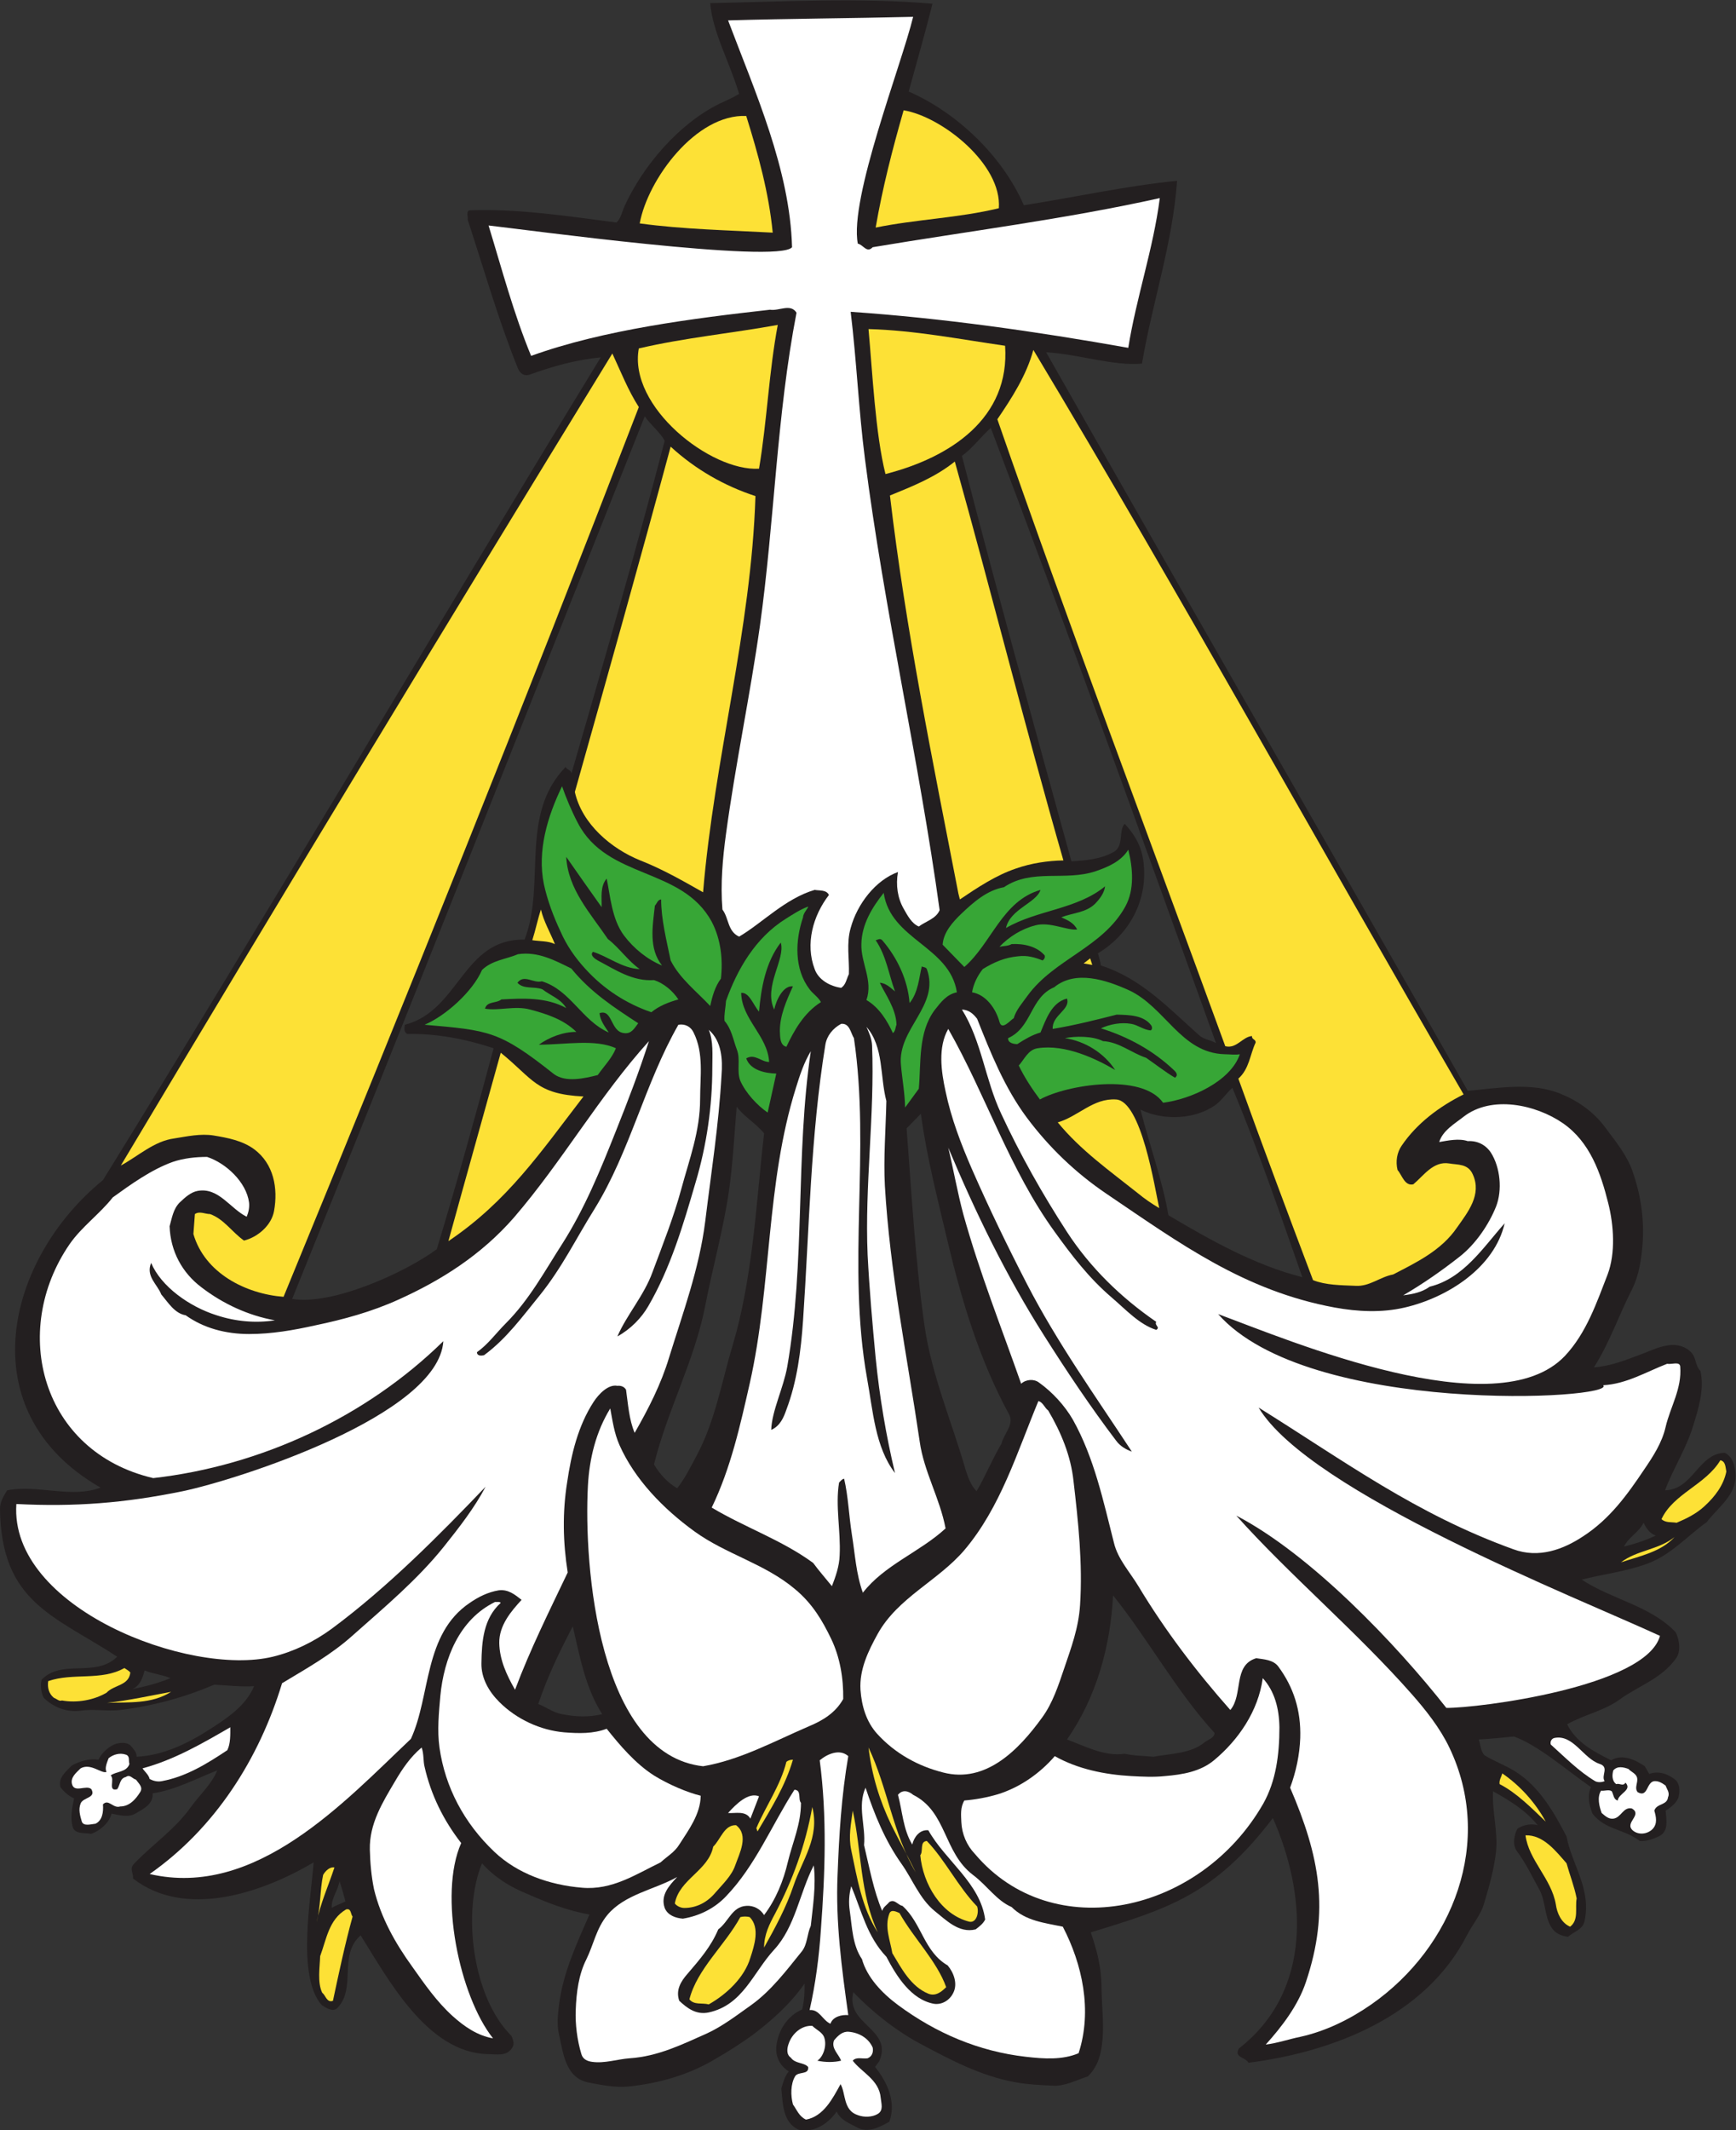 <?xml version="1.0" encoding="UTF-8" standalone="no"?>
<svg
   xmlns:dc="http://purl.org/dc/elements/1.1/"
   xmlns:cc="http://creativecommons.org/ns#"
   xmlns:rdf="http://www.w3.org/1999/02/22-rdf-syntax-ns#"
   xmlns:svg="http://www.w3.org/2000/svg"
   xmlns="http://www.w3.org/2000/svg"
   viewBox="0 0 559.973 686.853"
   height="686.853"
   width="559.973"
   xml:space="preserve"
   id="svg2"
   version="1.1"><rect x="0" y="0" width="559.973" height="686.853" fill="#333333" stroke="none"/><defs
     id="defs6" /><g
     transform="matrix(1.333,0,0,-1.333,0,686.853)"
     id="g10"><g
       transform="scale(0.1)"
       id="g12"><path
         id="path14"
         style="fill:#231f20;fill-opacity:1;fill-rule:evenodd;stroke:none"
         d="m 1946.88,0 c -4.32,-2.156 -10.08,0 -14.4,1.438 -38.88,17.996 -38.16,64.082 -41.76,99.364 4.32,15.117 7.92,29.519 17.99,41.758 -21.59,13.679 -31.67,34.558 -30.23,59.043 3.6,38.878 26.64,75.593 62.64,90.711 5.04,20.167 6.48,43.207 5.76,62.648 -33.84,-48.965 -81.36,-91.445 -128.88,-126.719 -27.36,-19.441 -55.44,-37.441 -84.24,-54.004 -64.8,-39.597 -137.52,-60.476 -213.84,-68.398 -30.24,-2.879 -64.08,3.594 -93.6,9.355 -58.32,10.078 -63.36,72 -73.44,115.918 -5.76,25.203 -2.88,48.242 0,73.45 10.08,78.472 43.2,147.593 73.44,217.441 -54,9.351 -104.4,29.512 -153.36,51.109 -38.88,15.844 -76.32,38.891 -106.57,72.727 -48.23,-117.363 -23.75,-323.281 71.29,-417.598 3.6,-8.64 7.92,-18.722 2.16,-28.086 -13.68,-22.312 -38.16,-15.84 -59.04,-15.84 -146.88,2.879 -241.921,182.161 -308.163,287.286 -54.715,-48.243 -9.36,-126.727 -56.157,-175.684 -10.8,-10.801 -27.363,0 -38.164,7.195 C 717.117,372.961 753.113,563.762 758.879,648 630.719,572.402 447.117,511.914 321.836,609.121 c 1.441,13.672 -9.359,23.035 2.164,35.274 46.078,48.242 100.078,83.527 138.961,138.964 21.594,29.524 50.398,55.442 62.637,87.121 -51.836,-20.16 -100.078,-46.796 -156.243,-55.441 2.165,-26.641 -23.757,-38.164 -41.757,-48.965 -17.282,-10.078 -39.602,-3.594 -57.598,0 -5.762,-22.312 -27.363,-41.035 -48.961,-48.957 -16.562,2.883 -40.32,-1.441 -45.359,17.278 -5.762,22.324 -1.442,45.363 3.597,68.398 -12.961,5.762 -24.476,15.852 -33.121,27.363 -5.761,23.762 14.403,38.164 28.082,52.559 19.438,10.078 41.758,17.285 64.078,13.68 7.204,15.839 25.922,33.839 43.918,38.878 11.528,2.879 28.082,3.606 36.004,-7.199 5.762,-7.195 12.957,-14.39 12.242,-24.48 64.797,2.883 126,33.125 179.278,67.683 41.039,26.645 84.961,55.443 105.121,102.963 -32.402,-2.16 -64.082,2.15 -96.481,3.6 -71.281,-30.24 -146.164,-51.12 -227.519,-61.2 -32.402,-3.6 -61.918,2.88 -94.32,-1.44 -35.282,-5.04 -66.957,7.91 -90.719,30.96 -6.484,12.96 -8.645,28.8 -5.043,43.92 50.398,51.12 129.598,3.6 182.879,55.44 C 131.758,1244.88 2.875,1275.84 0,1502.64 c 0,18 8.637,30.95 17.273,45.36 75.602,14.4 154.082,-20.16 226.086,6.48 -320.398,183.59 -228.961,552.96 5.758,743.76 407.52,659.52 799.923,1327.68 1204.563,1990.08 -59.76,-5.76 -115.92,-21.6 -172.08,-41.76 -15.84,-5.04 -25.21,5.76 -29.52,18 -46.8,116.64 -80.64,235.44 -120.24,356.4 1.44,5.76 -5.04,22.32 5.04,23.04 116.64,4.32 238.32,-14.4 354.96,-29.52 10.8,10.08 13.68,26.64 19.44,39.6 44.64,97.2 130.32,198.72 229.68,247.68 16.56,7.92 32.4,14.4 47.52,23.76 -21.6,74.16 -64.8,150.48 -69.84,219.6 179.28,3.59 363.59,13.68 537.84,-1.44 -18,-72 -38.16,-141.12 -57.6,-212.4 117.36,-51.12 227.51,-156.96 278.64,-275.04 123.84,19.44 251.28,47.52 370.8,59.04 -10.8,-151.92 -59.77,-293.76 -84.96,-442.08 -69.12,-6.48 -153.36,23.04 -231.84,27.36 338.4,-596.16 680.39,-1189.44 1020.24,-1786.32 68.4,5.76 153.36,22.32 224.63,-7.2 41.05,-16.56 79.93,-43.2 108,-81.36 26.65,-36 52.57,-66.96 66.25,-106.56 19.44,-55.44 28.08,-113.05 24.48,-170.64 -2.89,-40.33 -8.64,-79.93 -25.92,-114.48 -32.4,-63.36 -54,-128.88 -92.16,-188.64 41.03,2.88 79.92,18.72 118.08,33.12 33.84,12.96 77.76,36 113.03,7.2 18.01,-14.4 12.25,-34.57 26.65,-48.96 10.08,-44.64 -5.04,-92.16 -18,-133.93 -16.57,-53.99 -48.25,-102.95 -67.68,-154.79 67.68,1.43 80.64,89.27 144.72,90.72 18.72,-9.36 25.2,-31.68 25.92,-54 1.44,-48.96 -42.49,-77.77 -69.84,-113.76 -47.52,-33.84 -87.12,-79.92 -144.72,-100.8 -51.12,-18.72 -107.28,-25.2 -157.68,-38.16 72.71,-48.24 165.59,-62.64 227.52,-127.44 8.64,-18 13.68,-46.08 0,-64.08 -35.28,-48.25 -88.56,-64.8 -133.93,-97.2 -38.88,-28.8 -87.11,-37.44 -128.88,-61.198 21.61,-43.93 64.81,-66.242 106.57,-87.121 27.36,16.555 59.04,0.715 81.36,-14.402 l 10.8,-18.723 c 22.32,8.644 45.36,0 62.63,-13.684 11.53,-10.078 11.53,-26.636 8.64,-40.308 -2.87,-14.406 -19.43,-27.364 -31.67,-34.563 1.44,-21.601 8.64,-51.125 -17.28,-62.644 -13.68,-6.477 -30.97,-12.239 -45.36,-10.801 -39.6,30.242 -82.8,25.926 -114.48,66.238 -7.92,20.879 -12.96,43.203 -3.6,64.082 -61.2,42.481 -126.73,100.801 -186.48,122.403 -28.09,-2.879 -56.88,-5.762 -84.96,-7.2 4.31,-12.957 4.31,-27.359 13.68,-38.164 24.47,-15.113 53.28,-25.191 76.32,-40.32 57.6,-36.719 92.88,-99.355 122.4,-156.238 12.96,-69.121 61.2,-127.446 43.2,-205.918 -5.04,-20.156 -26.64,-24.485 -39.61,-36.719 -15.84,2.156 -30.95,7.918 -40.31,23.035 -17.28,27.363 -13.68,64.082 -29.52,92.156 -17.29,30.969 -32.4,63.372 -54,92.168 -11.53,15.84 -6.48,39.602 1.44,53.996 14.39,10.079 33.84,12.958 48.96,8.645 -30.25,37.438 -69.85,60.477 -108,82.078 -2.88,-46.797 12.24,-97.922 7.2,-146.16 -5.04,-44.641 -17.28,-85.676 -29.52,-127.441 -8.64,-27.356 -28.8,-50.403 -41.76,-76.321 -100.81,-195.117 -324,-280.801 -527.77,-306.718 -7.92,14.406 -35.99,12.238 -23.04,34.562 179.29,139.676 163.45,372.957 82.09,557.273 -141.13,-185.039 -252.01,-218.878 -440.64,-276.472 14.4,-42.485 25.92,-83.528 25.92,-133.926 0.72,-48.957 7.92,-97.922 0,-144.719 -3.6,-25.918 -12.96,-50.398 -33.13,-69.836 -27.35,-8.64 -56.87,-24.48 -84.95,-22.32 -30.97,1.434 -61.92,2.879 -92.16,8.641 -82.8,15.117 -156.96,54.714 -229.68,93.593 -60.48,32.403 -118.8,79.922 -160.56,123.848 -20.16,-79.207 97.2,-87.844 62.64,-167.039 l -10.08,-13.684 c 29.52,-36.718 51.84,-84.961 34.56,-132.48 C 2129.03,7.922 2100.24,-7.918 2073.6,7.195 2055.6,17.273 2034.72,23.762 2024.64,45.359 2006.64,19.434 1977.12,-1.445 1946.88,0 Z m 1982.88,1411.91 c 11.52,23.05 36,34.57 47.51,57.61 5.77,-12.25 14.41,-25.93 29.53,-30.97 -24.49,-11.51 -50.41,-20.15 -77.04,-26.64 z M 2721.6,910.801 c -48.96,-7.207 -95.05,18 -139.69,34.558 71.28,101.521 105.13,225.351 111.61,348.481 86.4,-108 152.64,-231.13 245.51,-332.641 0,-12.242 -15.84,-15.84 -24.47,-23.047 -33.85,-27.351 -80.64,-26.636 -123.12,-34.558 -23.76,2.168 -47.52,2.168 -69.84,7.207 z M 2336.39,1598.4 c -33.11,115.19 -82.07,228.24 -99.35,348.48 -22.32,157.68 -30.97,317.51 -43.2,476.64 l 34.56,35.28 c 14.39,-107.28 41.76,-210.96 66.24,-315.36 33.84,-141.13 76.32,-281.53 146.88,-411.13 13.68,-25.19 -12.24,-46.79 -18,-71.27 -22.32,-37.45 -38.16,-77.76 -60.48,-115.2 -13.68,14.39 -20.88,33.84 -26.65,52.56 z M 802.797,537.844 c -1.442,24.469 15.125,41.758 18.723,64.793 5.753,-16.563 10.078,-32.403 14.398,-48.953 -10.801,-5.762 -23.043,-9.368 -33.121,-15.84 z M 320.395,1067.04 c 18.722,8.64 25.203,28.08 29.523,45.36 20.16,-8.64 42.48,-10.09 62.641,-18.72 -29.524,-12.24 -60.481,-20.16 -92.164,-26.64 z m 1039.685,-60.48 c -21.6,3.6 -38.16,17.28 -57.6,24.48 21.6,64.8 51.12,126 83.52,187.92 17.28,-73.44 30.24,-148.32 71.27,-212.4 -32.39,-7.915 -64.79,-6.48 -97.19,0 z m 222.48,604.08 c 32.4,131.04 97.92,250.56 123.83,383.04 18.01,92.88 43.93,185.04 57.61,278.63 9.36,66.24 12.96,136.09 18.72,203.76 16.56,-23.76 46.8,-40.31 66.24,-64.79 -10.8,-92.88 -17.28,-185.76 -29.52,-278.64 -10.08,-76.32 -23.05,-154.8 -45.36,-229.68 -27.36,-90.73 -43.2,-187.2 -88.56,-271.44 -14.4,-26.64 -27.36,-54 -46.81,-78.48 -23.03,12.96 -43.19,35.28 -56.15,57.6 z m -875.525,400.32 c 288.004,709.92 568.805,1422 853.205,2134.8 12.96,-19.44 36,-37.44 48.24,-59.04 -70.56,-270.72 -148.32,-537.84 -226.08,-806.4 2.15,9.36 -10.8,10.07 -13.69,17.28 -113.03,-116.64 -46.79,-282.24 -99.35,-417.6 -149.76,2.88 -156.96,-171.36 -289.442,-205.92 -2.16,-9.36 -2.16,-18.72 5.762,-22.32 70.56,1.44 141.84,-12.24 208.8,-34.56 -43.92,-163.44 -88.56,-324.72 -137.52,-486 -73.444,-54.72 -252.003,-136.81 -349.925,-120.24 z m 2120.405,202.32 c -15.13,87.12 -46.08,169.91 -67.68,255.6 54.72,-27.36 133.2,-24.49 182.88,12.23 15.11,11.53 25.91,28.81 39.59,40.33 63.37,-151.92 115.21,-304.56 169.21,-457.92 -114.49,28.79 -223.2,90 -324,149.76 z m 74.87,434.88 c -74.87,66.24 -139.67,137.52 -238.31,169.2 -1.44,10.08 -4.32,19.44 -7.2,29.52 82.8,49.68 126,141.12 108,234.72 -5.77,29.52 -21.61,55.44 -43.2,78.48 -15.12,-15.12 -1.44,-53.28 -25.92,-67.68 -31.68,-18 -67.68,-20.88 -102.97,-23.04 -90,326.88 -180,651.6 -264.96,980.64 25.21,18 46.09,46.8 69.85,67.68 187.2,-493.92 365.76,-990.72 545.04,-1488.24 -12.24,7.92 -28.8,8.63 -40.33,18.72 v 0" /><path
         id="path16"
         style="fill:#ffffff;fill-opacity:1;fill-rule:evenodd;stroke:none"
         d="m 1918.8,62.637 c -5.76,21.602 -5.76,48.965 5.04,67.683 7.2,12.961 34.56,2.871 31.68,23.039 -10.8,11.516 -30.97,7.2 -41.76,22.317 -11.53,7.918 -9.36,23.047 -5.05,34.558 7.93,23.047 30.25,43.926 56.89,42.481 10.08,-10.078 25.92,-15.84 29.52,-30.235 5.76,-19.445 -3.6,-45.363 -17.28,-54.003 18.72,-4.317 41.04,-4.317 57.6,0 -6.48,16.562 -24.48,29.523 -17.28,48.964 10.08,12.239 20.88,22.317 36,20.879 24.48,-2.16 47.52,-15.129 57.6,-38.164 2.16,-10.801 -1.44,-21.601 -12.24,-25.918 -11.52,-2.156 -27.36,4.317 -36,-5.761 20.16,-27.364 64.08,-46.075 67.68,-90 1.44,-14.395 7.2,-30.234 -7.2,-38.875 -12.96,-7.922 -33.12,-8.645 -48.24,-2.883 -36,11.523 -28.8,53.281 -41.76,74.883 -19.45,-35.286 -41.04,-77.762 -83.52,-85.684 -16.56,7.195 -22.32,23.762 -31.68,36.719 v 0" /><path
         id="path18"
         style="fill:#ffffff;fill-opacity:1;fill-rule:evenodd;stroke:none"
         d="m 1432.8,165.598 c -10.8,1.445 -22.32,5.757 -25.92,18.718 -10.08,33.125 -15.12,72 -13.68,106.563 1.44,42.48 7.19,86.394 25.92,123.113 17.27,35.285 23.76,74.16 50.4,106.567 41.76,50.398 113.76,61.199 169.19,92.156 -19.43,-20.879 -41.03,-43.914 -30.23,-74.871 7.2,-18.008 26.64,-24.485 43.92,-25.93 39.6,6.484 76.31,24.481 104.4,54.004 71.27,74.16 110.16,171.355 165.6,257.766 18,-0.723 7.92,-22.329 15.84,-31.68 0,-51.848 -20.17,-95.051 -31.68,-142.57 -10.8,-46.075 -28.8,-90.711 -57.6,-128.875 -8.64,14.402 -25.2,23.757 -43.2,22.324 -34.56,-2.168 -42.48,-38.164 -67.69,-56.887 -17.27,-41.035 -43.91,-72.004 -74.87,-107.996 -15.13,-17.277 -28.8,-38.879 -19.44,-64.809 18.72,-17.273 40.32,-34.558 71.28,-28.074 82.8,17.996 107.28,96.485 158.4,151.926 51.11,55.437 61.2,136.797 95.76,203.758 5.76,-49.688 -2.16,-98.645 -7.2,-146.16 -9.36,-20.161 -7.92,-45.364 -22.32,-62.637 -36.72,-45.363 -73.45,-94.328 -121.68,-128.891 -34.56,-24.48 -69.12,-51.109 -106.56,-68.394 -59.76,-26.645 -119.52,-56.164 -187.92,-60.481 -29.52,-2.156 -60.48,-12.961 -90.72,-8.64 v 0" /><path
         id="path20"
         style="fill:#ffffff;fill-opacity:1;fill-rule:evenodd;stroke:none"
         d="m 2482.56,177.844 c -114.49,12.957 -218.17,57.594 -309.6,125.269 -38.88,28.801 -74.89,66.965 -87.12,110.879 -23.04,33.852 -23.76,77.043 -29.52,116.645 -2.88,19.441 -2.16,39.597 3.6,59.761 24.48,-58.316 38.15,-121.675 84.96,-170.64 24.48,-46.797 59.76,-103.684 115.2,-113.762 19.44,-2.883 38.16,8.645 46.8,26.641 10.8,21.601 1.44,48.242 -13.69,66.242 -57.59,33.125 -62.63,102.234 -109.43,144.004 -11.53,2.156 -18.72,17.273 -31.68,9.351 -7.2,-8.64 -14.4,-11.519 -17.28,-21.597 -20.88,48.965 -30.96,105.125 -43.92,159.121 4.32,46.082 -16.56,94.324 3.6,138.965 21.59,-64.805 46.8,-127.446 87.12,-184.328 26.64,-37.442 43.2,-83.516 79.92,-113.758 28.08,-22.317 59.04,-54.719 99.36,-44.641 9.35,7.195 18,13.684 23.04,23.762 -11.52,87.84 -96.48,142.555 -137.53,216.004 -20.87,2.16 -34.55,-16.563 -38.87,-34.563 -22.32,36.723 -23.76,80.637 -34.56,120.239 10.8,13.679 25.92,9.363 36.72,0 82.08,-41.04 72.72,-138.958 144.71,-193.684 34.57,-25.918 56.89,-61.914 93.61,-77.754 33.84,-33.84 79.92,-38.164 123.84,-47.52 46.8,-90 72,-202.324 38.16,-306.003 -38.89,-16.555 -83.52,-13.684 -127.44,-8.633 v 0" /><path
         id="path22"
         style="fill:#ffffff;fill-opacity:1;fill-rule:evenodd;stroke:none"
         d="m 3062.88,207.355 c 39.6,43.922 78.48,95.047 97.2,151.2 58.32,173.527 33.11,304.558 -38.17,470.168 14.41,38.875 23.05,79.922 24.48,120.234 2.16,66.963 -16.55,123.123 -52.55,172.083 -12.24,17.28 -35.29,17.99 -54,20.87 -56.88,-17.27 -30.96,-87.83 -62.64,-125.27 -82.81,93.59 -158.4,192.96 -222.48,299.52 -20.88,34.56 -49.68,65.52 -59.04,104.4 -25.92,101.52 -47.53,205.2 -99.36,298.07 -19.44,33.85 -49.68,66.97 -82.08,90 -12.24,9.37 -31.68,7.93 -43.2,-2.87 -47.52,135.35 -100.81,269.28 -139.68,408.96 -14.4,53.28 -23.76,107.99 -36.72,162 66.24,-157.69 140.4,-310.33 231.84,-454.32 54.72,-86.4 113.04,-173.52 174.23,-254.16 9.37,-12.97 23.77,-21.6 38.17,-26.64 -87.84,133.92 -180.73,263.52 -254.16,406.08 -46.8,90.72 -91.44,182.88 -132.49,276.48 -26.63,61.2 -50.39,123.11 -64.08,188.63 -10.79,48.97 -18.72,107.29 6.49,151.21 91.43,-160.56 148.32,-340.56 257.76,-491.04 41.04,-56.89 82.08,-110.88 137.52,-158.4 34.56,-29.52 66.96,-65.53 108,-78.49 10.8,6.49 -5.04,10.81 0,19.45 -84.96,58.32 -159.85,131.04 -216.01,217.44 -59.75,92.16 -113.76,187.92 -159.83,287.27 -38.16,81.37 -46.81,174.25 -94.33,250.57 16.57,-0.72 27.37,-10.08 36.73,-22.32 33.12,-83.52 66.23,-166.32 120.24,-239.05 53.28,-71.28 117.36,-133.19 192.96,-184.31 177.84,-120.24 333.36,-234.72 552.24,-275.04 55.44,-10.08 113.76,-12.96 169.2,0 105.12,24.48 217.43,97.19 241.92,203.76 -52.56,-59.04 -99.36,-133.2 -181.44,-153.36 -18.72,-13.68 -41.05,-18 -64.08,-20.88 48.24,28.08 93.6,59.76 137.52,94.32 38.16,30.24 69.84,77.04 87.12,120.24 15.84,40.32 10.07,95.04 -12.24,130.32 -12.24,18.71 -32.4,29.52 -56.16,28.08 -21.6,7.2 -47.52,1.44 -69.12,-2.16 8.64,28.08 38.16,44.64 59.04,61.2 67.68,52.56 174.96,29.51 240.48,-15.84 65.52,-45.36 91.43,-120.96 109.44,-192.97 13.67,-53.99 18,-120.95 -1.44,-172.79 -26.64,-68.4 -51.13,-141.12 -102.96,-196.56 -165.6,-175.69 -666,36.72 -839.52,100.8 218.16,-247.68 968.39,-206.64 931.68,-172.08 56.16,2.88 104.4,32.4 154.8,51.84 10.8,-2.16 30.23,6.48 31.68,-6.48 4.32,-54 -23.76,-97.2 -35.28,-146.16 -8.65,-38.17 -30.24,-71.28 -51.84,-102.96 -41.04,-61.2 -83.52,-120.25 -148.32,-162.01 -46.81,-30.95 -106.56,-53.99 -168.49,-30.95 -236.87,85.67 -406.07,211.68 -616.31,342.71 123.12,-205.92 775.44,-461.51 971.28,-552.23 -33.84,-123.84 -441.36,-174.96 -516.96,-174.24 -121.68,154.8 -328.32,371.51 -508.32,465.12 128.88,-144.01 291.59,-280.8 424.79,-432 33.13,-37.44 68.41,-82.085 90.73,-128.882 108.72,-226.797 10.08,-482.402 -188.64,-621.355 -51.84,-36.008 -110.16,-64.805 -172.09,-78.489 -28.07,-5.754 -54.71,-15.117 -83.51,-18.719 v 0" /><path
         id="path24"
         style="fill:#ffffff;fill-opacity:1;fill-rule:evenodd;stroke:none"
         d="m 1095.12,276.477 c -38.16,34.558 -67.68,77.039 -97.198,118.796 -41.766,57.61 -76.324,119.524 -92.883,187.918 -6.48,31.684 -9.359,64.082 -10.082,95.766 -1.441,62.645 30.961,114.481 61.199,165.606 17.282,29.519 36.719,58.32 64.084,81.355 5.76,-15.117 3.6,-33.125 7.2,-46.797 15.12,-66.965 45.36,-128.887 88.56,-184.324 -55.44,-124.563 -4.32,-370.078 77.04,-472.317 -37.44,6.477 -69.12,28.079 -97.92,53.997 v 0" /><path
         id="path26"
         style="fill:#ffffff;fill-opacity:1;fill-rule:evenodd;stroke:none"
         d="m 1959.12,290.879 c 14.4,63.359 23.04,129.601 27.36,195.117 10.08,136.086 15.12,272.156 -2.88,408.965 18,15.117 48.24,28.801 69.12,10.078 -16.56,-95.762 -22.32,-191.523 -25.92,-287.285 -5.04,-113.035 10.08,-226.797 25.92,-339.121 -15.84,1.445 -37.44,-3.594 -43.2,-20.879 -19.44,8.641 -26.64,35.281 -50.4,33.125 v 0" /><path
         id="path28"
         style="fill:#fde136;fill-opacity:1;fill-rule:evenodd;stroke:none"
         d="m 1668.24,316.797 c 18.72,73.437 85.68,130.32 123.12,198.723 6.48,2.156 16.56,2.156 23.04,0 25.2,-25.918 10.8,-69.125 1.44,-97.922 -14.4,-48.243 -57.6,-88.567 -100.8,-113.035 -15.84,4.316 -35.28,-2.161 -46.8,12.234 v 0" /><path
         id="path30"
         style="fill:#fde136;fill-opacity:1;fill-rule:evenodd;stroke:none"
         d="m 779.758,332.637 c -12.238,25.207 -5.758,62.636 -5.039,88.562 15.121,40.317 20.879,88.559 62.64,113.039 12.957,3.606 10.801,-11.523 15.84,-17.285 -18.722,-67.676 -33.844,-139.68 -47.519,-203.762 -15.121,-5.039 -17.282,12.969 -25.922,19.446 v 0" /><path
         id="path32"
         style="fill:#fde136;fill-opacity:1;fill-rule:evenodd;stroke:none"
         d="m 2159.28,428.398 c -5.04,30.957 -19.44,63.36 -7.2,95.762 4.31,11.516 17.28,4.317 24.47,1.438 34.56,-61.203 90.72,-116.641 113.05,-179.282 -10.8,-10.796 -25.21,-23.035 -43.21,-15.836 -42.47,17.274 -65.51,61.922 -87.11,97.918 v 0" /><path
         id="path34"
         style="fill:#fde136;fill-opacity:1;fill-rule:evenodd;stroke:none"
         d="m 1875.6,524.16 c 42.47,80.637 73.44,165.598 90,257.754 18.72,-73.437 -24.48,-128.152 -45.36,-190.078 -17.28,-51.836 -44.64,-102.234 -71.28,-149.754 0,30.953 12.96,56.875 26.64,82.078 v 0" /><path
         id="path36"
         style="fill:#fde136;fill-opacity:1;fill-rule:evenodd;stroke:none"
         d="m 2059.92,677.52 c -7.2,33.117 -0.72,62.636 3.6,95.761 21.6,-98.64 17.28,-200.879 60.48,-294.48 -38.16,59.043 -49.68,130.32 -64.08,198.719 v 0" /><path
         id="path38"
         style="fill:#fde136;fill-opacity:1;fill-rule:evenodd;stroke:none"
         d="m 3764.88,546.477 c -10.8,62.644 -65.52,106.558 -73.44,167.039 43.2,1.445 73.44,-38.157 99.36,-67.676 7.92,-28.797 18.72,-55.442 24.47,-84.961 -4.31,-23.035 5.77,-51.848 -15.84,-68.399 -21.59,9.356 -31.68,33.118 -34.55,53.997 v 0" /><path
         id="path40"
         style="fill:#fde136;fill-opacity:1;fill-rule:evenodd;stroke:none"
         d="m 2345.04,504.719 c -67.68,17.285 -111.6,90.719 -118.08,160.554 7.92,10.086 -2.16,33.125 15.83,34.563 43.93,-45.356 75.61,-110.879 121.69,-158.398 5.04,-14.395 -1.44,-41.04 -19.44,-36.719 v 0" /><path
         id="path42"
         style="fill:#fde136;fill-opacity:1;fill-rule:evenodd;stroke:none"
         d="m 781.918,617.754 c 5.758,10.09 16.559,20.168 27.359,18.008 -14.398,-43.926 -33.839,-86.407 -43.199,-132.481 10.078,35.996 7.922,77.754 15.84,114.473 v 0" /><path
         id="path44"
         style="fill:#ffffff;fill-opacity:1;fill-rule:evenodd;stroke:none"
         d="m 2359.43,668.152 c -20.15,20.879 -31.68,48.243 -33.11,77.043 -0.72,17.285 -2.88,35.285 7.2,52.559 26.64,2.168 54.72,7.207 81.36,15.129 53.27,16.551 101.51,50.398 137.52,92.156 56.15,-31.68 121.68,-44.641 185.04,-48.242 27.36,-1.438 54.72,-2.879 81.36,0 43.2,3.601 85.68,10.801 118.8,38.164 59.76,49.68 107.28,119.519 118.08,198.719 28.8,-31.68 39.59,-73.45 40.32,-118.805 0,-66.953 -8.64,-130.312 -38.88,-184.316 C 2904.48,523.438 2546.64,446.395 2359.43,668.152 v 0" /><path
         id="path46"
         style="fill:#fde136;fill-opacity:1;fill-rule:evenodd;stroke:none"
         d="m 1632.96,548.645 c 10.8,59.031 81.36,79.199 92.88,137.515 18,17.278 26.64,53.274 55.44,51.84 31.68,-24.484 7.92,-68.398 -2.16,-97.199 -8.64,-25.203 -30.24,-45.363 -48.24,-66.238 -19.44,-23.047 -45.36,-36.719 -74.88,-36.719 -8.64,0 -18,4.312 -23.04,10.801 v 0" /><path
         id="path48"
         style="fill:#ffffff;fill-opacity:1;fill-rule:evenodd;stroke:none"
         d="m 1408.32,586.797 c -77.76,6.484 -155.52,33.125 -212.4,87.121 -72.72,69.117 -118.8,155.516 -132.48,252 -5.76,41.758 -1.44,84.242 2.16,125.282 8.64,89.28 45.36,184.32 132.47,226.8 4.33,-0.73 10.09,1.43 13.69,-2.16 -41.76,-37.44 -46.08,-92.88 -46.8,-146.16 -0.72,-36 18,-68.4 43.2,-93.61 41.76,-41.754 99.36,-68.394 156.96,-73.433 36,-2.879 70.56,-3.606 102.95,8.64 30.97,-38.875 69.13,-84.234 114.49,-113.035 34.56,-21.601 80.64,-41.047 113.04,-48.965 -0.72,-44.636 -28.8,-82.082 -51.84,-118.078 -11.53,-18.719 -28.8,-28.086 -45.36,-43.199 -59.76,-28.801 -117.36,-67.68 -190.08,-61.203 v 0" /><path
         id="path50"
         style="fill:#ffffff;fill-opacity:1;fill-rule:evenodd;stroke:none"
         d="m 362.156,619.922 c 158.403,110.879 264.961,278.633 320.403,461.518 59.761,36 119.519,69.12 172.082,116.63 76.316,67.69 155.519,133.93 219.599,213.84 36.72,46.09 73.44,92.89 100.8,144.73 C 1065.6,1442.16 938.879,1314 802.797,1213.19 c -43.195,-31.67 -92.156,-55.44 -142.559,-67.67 -202.316,-48.96 -637.918,118.8 -620.636,369.36 141.117,-7.2 262.078,2.16 402.476,30.96 131.035,27.35 619.202,182.88 630.722,362.88 -187.202,-183.6 -441.362,-301.68 -702.003,-331.2 -270.719,63.36 -347.035,355.67 -202.32,565.92 29.519,42.48 72.718,72.72 104.398,113.04 43.922,31.67 92.883,66.96 144.723,85.68 27.359,9.36 56.879,12.23 83.519,12.23 46.078,-15.11 95.039,-61.2 101.52,-110.15 1.441,-12.24 -1.442,-24.48 -5.758,-34.56 -40.32,20.16 -67.68,71.28 -118.078,62.63 -16.567,-2.88 -30.242,-15.11 -43.922,-28.07 -15.84,-15.84 -18.723,-37.44 -24.481,-57.6 2.161,-60.48 30.243,-112.32 77.04,-147.61 52.562,-40.31 113.757,-68.39 177.839,-79.91 -46.8,-7.21 -95.039,-2.88 -141.117,12.24 -66.238,20.87 -134.644,69.84 -158.402,126.71 -13.68,-32.39 15.121,-51.83 24.48,-76.31 16.559,-19.45 32.399,-46.08 59.039,-50.4 43.2,-30.96 96.481,-45.36 153.36,-45.36 55.437,0 108.004,9.36 159.84,20.88 69.121,14.4 137.523,33.12 202.324,62.64 102.239,46.08 199.439,107.28 278.639,198 117.36,136.07 205.92,293.04 326.88,426.96 -23.76,-74.16 -51.12,-145.45 -79.93,-217.44 -37.43,-94.33 -75.59,-187.92 -130.31,-273.6 -41.76,-64.81 -79.2,-134.64 -136.08,-191.53 -23.04,-23.03 -43.2,-51.11 -69.84,-69.83 0,-10.08 12.23,-8.64 17.28,-7.2 54.72,40.32 92.88,93.6 134.64,144.72 54,66.96 87.84,137.52 132.48,208.8 86.4,139.67 121.68,303.83 203.04,445.68 16.56,2.88 30.24,-5.04 36.72,-18.72 25.2,-50.4 15.84,-106.56 15.84,-160.56 0,-78.48 -25.92,-145.44 -45.36,-217.44 -18.72,-69.12 -44.64,-133.92 -69.84,-201.6 -20.16,-56.16 -62.64,-103.68 -84.96,-155.53 31.68,17.29 58.32,44.65 74.88,73.45 54,92.88 84.23,195.84 114.48,299.51 26.64,89.29 40.32,184.33 40.32,276.49 0,31.68 2.88,65.52 -8.64,92.16 31.68,-27.36 33.84,-72.72 30.96,-109.44 -6.48,-118.81 -25.2,-236.88 -39.61,-354.96 -14.39,-113.76 -53.99,-220.32 -87.11,-327.6 -19.44,-64.8 -49.68,-123.84 -83.52,-182.89 -13.68,32.41 -15.84,69.12 -20.88,104.41 -5.04,8.64 -14.4,10.08 -20.88,9.36 -22.32,4.32 -45.36,-20.16 -57.61,-38.88 -37.43,-57.6 -53.99,-126 -64.07,-195.12 -11.52,-72 -10.09,-144.72 1.44,-217.44 -44.64,-93.6 -90.72,-185.76 -127.44,-283.68 -20.16,35.28 -37.44,72 -38.16,113.03 -0.72,42.48 28.8,77.05 54,104.41 -16.56,12.96 -32.4,25.92 -55.44,23.03 -25.92,-4.31 -48.96,-15.84 -69.84,-30.23 C 1024.55,1200.23 1042.56,1051.2 994.316,946.797 833.762,794.875 619.199,560.156 362.156,619.922 v 0" /><path
         id="path52"
         style="fill:#fde136;fill-opacity:1;fill-rule:evenodd;stroke:none"
         d="m 2157.12,738 c -28.8,59.754 -47.52,120.957 -55.44,187.918 46.07,-96.484 59.03,-208.801 114.48,-302.402 -18.72,38.164 -39.61,75.605 -59.04,114.484 v 0" /><path
         id="path54"
         style="fill:#ffffff;fill-opacity:1;fill-rule:evenodd;stroke:none"
         d="m 3950.64,725.762 c -20.16,18.718 24.48,36.718 -1.44,52.558 -21.6,5.039 -25.92,-22.324 -45.36,-24.48 -11.53,-1.438 -19.45,6.48 -28.08,13.68 -5.76,15.839 -11.52,38.156 -1.44,53.996 7.2,-1.438 19.44,3.601 25.91,-1.438 4.33,-7.922 4.33,-20.156 14.41,-22.324 2.16,17.285 36,25.207 18.72,43.203 -5.76,-10.078 -13.68,-0.723 -22.32,-3.602 -10.81,7.918 -10.08,22.325 -7.2,33.125 10.08,11.524 24.48,7.918 36.72,3.602 6.48,-7.207 17.99,-10.801 20.88,-20.891 2.88,-12.957 -7.2,-24.468 1.44,-35.269 25.19,-14.406 20.88,24.48 40.31,26.641 10.81,0.71 19.45,-5.043 27.37,-10.801 2.88,-8.645 10.8,-17.285 5.76,-28.086 -2.16,-20.156 -27.36,-14.399 -33.13,-32.395 4.33,-15.129 7.92,-30.968 -3.59,-43.926 -12.96,-13.679 -35.28,-15.839 -48.96,-3.593 v 0" /><path
         id="path56"
         style="fill:#fde136;fill-opacity:1;fill-rule:evenodd;stroke:none"
         d="m 1830.24,730.801 c 23.04,53.996 58.32,102.961 72.72,160.554 4.31,3.606 10.08,5.04 15.84,5.04 -18.72,-64.082 -52.57,-117.364 -85.69,-173.512 l -2.87,7.918 v 0" /><path
         id="path58"
         style="fill:#ffffff;fill-opacity:1;fill-rule:evenodd;stroke:none"
         d="m 197.996,746.641 c -4.32,14.394 -8.641,29.519 -2.879,43.918 5.762,15.117 38.16,12.957 25.922,34.558 -11.523,11.524 -41.039,-10.078 -46.801,12.238 -4.32,16.563 10.801,28.083 20.879,38.165 24.485,13.679 50.403,-13.684 62.641,-8.645 -5.039,9.363 1.441,23.047 5.039,33.125 11.519,9.355 27.359,13.684 41.758,8.645 10.8,-3.606 5.761,-15.129 8.644,-22.329 -6.48,-20.878 -33.121,-17.996 -45.363,-28.074 10.801,-8.64 -7.918,-39.597 15.84,-33.125 7.203,10.078 5.762,25.918 20.879,29.524 10.086,7.195 15.84,-4.321 24.484,-6.489 6.481,-9.351 17.996,-17.996 10.078,-30.23 -10.801,-17.285 -25.918,-34.563 -48.238,-34.563 -17.281,-5.761 -28.082,19.434 -41.762,5.039 1.442,-18.718 -1.441,-38.878 -18,-46.796 -9.359,-0.723 -28.797,-7.207 -33.121,5.039 v 0" /><path
         id="path60"
         style="fill:#fde136;fill-opacity:1;fill-rule:evenodd;stroke:none"
         d="m 3628.8,837.355 c -1.44,10.086 4.31,17.286 6.47,25.926 43.21,-29.519 80.65,-71.277 105.13,-116.64 -33.85,32.39 -70.56,69.836 -111.6,90.714 v 0" /><path
         id="path62"
         style="fill:#ffffff;fill-opacity:1;fill-rule:evenodd;stroke:none"
         d="m 1761.84,767.52 c 18.72,20.878 48.96,51.125 74.88,40.324 l -20.88,-54.004 c -11.52,20.152 -36.72,12.234 -54,13.68 v 0" /><path
         id="path64"
         style="fill:#ffffff;fill-opacity:1;fill-rule:evenodd;stroke:none"
         d="m 3859.92,844.563 c -39.6,23.757 -71.28,56.152 -107.28,88.55 -2.16,7.207 2.16,14.407 8.64,15.844 46.08,9.363 69.83,-49.68 109.43,-62.641 24.49,-7.918 2.88,-28.074 12.25,-41.753 -6.48,-2.883 -16.57,-3.606 -23.04,0 v 0" /><path
         id="path66"
         style="fill:#ffffff;fill-opacity:1;fill-rule:evenodd;stroke:none"
         d="m 362.156,849.602 c -2.156,10.078 -11.515,17.273 -17.277,25.918 75.601,20.156 144,59.753 212.394,99.355 0,-17.277 0.727,-39.602 -7.195,-55.441 C 500.398,886.316 450,855.359 391.68,844.563 c -10.801,-2.161 -20.883,0.71 -29.524,5.039 v 0" /><path
         id="path68"
         style="fill:#ffffff;fill-opacity:1;fill-rule:evenodd;stroke:none"
         d="m 2122.56,959.031 c -25.92,28.813 -37.44,66.239 -40.33,106.569 -2.87,48.96 18.73,93.6 41.77,135.36 48.96,87.84 146.16,128.16 209.52,202.32 87.84,103.67 127.44,236.15 179.27,360.72 11.53,-3.6 14.41,-15.85 23.76,-23.04 30.97,-52.56 54.73,-109.44 61.2,-170.64 11.53,-99.36 22.33,-199.44 15.84,-299.52 -3.59,-56.16 -21.59,-103.68 -38.15,-152.65 -14.4,-42.47 -28.08,-84.96 -54,-120.228 -56.88,-78.488 -136.08,-159.121 -239.04,-132.484 -59.76,15.121 -115.92,45.363 -159.84,93.593 v 0" /><path
         id="path70"
         style="fill:#ffffff;fill-opacity:1;fill-rule:evenodd;stroke:none"
         d="m 1701.36,880.559 c -252.72,28.086 -289.44,482.401 -278.64,679.671 3.6,64.81 19.44,129.61 54,185.77 5.76,-30.96 9.36,-59.05 22.32,-88.56 36.72,-82.8 105.84,-154.08 181.44,-208.81 76.32,-55.44 169.92,-77.75 243.36,-139.67 42.48,-35.28 66.24,-76.32 87.12,-119.53 21.6,-44.63 30.24,-95.75 29.52,-146.15 -18.72,-33.85 -50.4,-52.565 -83.52,-66.237 -83.52,-36.008 -166.32,-81.367 -255.6,-96.484 v 0" /><path
         id="path72"
         style="fill:#fde136;fill-opacity:1;fill-rule:evenodd;stroke:none"
         d="m 259.199,1033.92 c 52.559,5.76 103.676,17.28 154.801,26.64 -47.52,-30.24 -102.961,-24.49 -154.801,-26.64 v 0" /><path
         id="path74"
         style="fill:#fde136;fill-opacity:1;fill-rule:evenodd;stroke:none"
         d="m 149.758,1039.68 c -6.481,-2.88 -12.961,4.31 -19.442,6.48 -12.242,10.08 -15.839,24.48 -13.679,40.32 59.758,20.88 128.883,0 184.32,31.67 5.039,-3.59 10.082,-5.75 14.398,-10.79 -3.597,-32.4 -39.597,-29.52 -57.597,-48.96 -30.961,-18 -71.278,-25.21 -108,-18.72 v 0" /><path
         id="path76"
         style="fill:#ffffff;fill-opacity:1;fill-rule:evenodd;stroke:none"
         d="m 2061.36,1441.44 c -7.2,45.36 -8.64,91.44 -18.72,134.63 -5.04,-0.71 -8.64,-5.75 -12.24,-9.35 -9.36,-56.88 4.32,-116.64 1.44,-175.68 -0.72,-26.65 -10.08,-52.56 -18.73,-74.88 -15.11,18.72 -31.67,37.43 -45.35,56.15 -75.6,55.44 -164.88,85.69 -245.53,133.93 46.09,95.04 69.13,199.44 92.17,300.96 53.28,236.88 38.88,482.4 111.6,714.24 9.36,30.24 19.44,61.2 36,88.56 -37.45,-253.44 -12.96,-509.77 -56.88,-762.48 -9.36,-52.56 -37.44,-107.29 -38.89,-153.36 21.61,9.36 30.25,30.23 36.73,48.95 25.92,68.41 35.28,142.57 40.32,216.01 15.12,221.76 18,445.68 53.99,666.72 3.61,21.6 18.01,39.6 38.17,50.4 20.88,2.16 23.04,-22.32 30.95,-34.56 40.33,-273.61 -17.27,-548.64 31.68,-822.25 14.41,-78.47 19.45,-167.03 67.69,-229.67 -21.6,90.72 -37.44,184.32 -46.8,278.64 -7.92,82.8 -15.12,165.6 -19.44,249.12 -7.2,168.48 17.28,337.68 10.8,506.16 -0.72,16.56 -7.21,30.96 -13.68,45.36 42.48,-48.96 32.39,-119.52 48.24,-179.28 -1.44,-68.4 -7.2,-138.24 -3.6,-205.2 12.24,-209.52 53.99,-412.56 84.24,-618.49 10.08,-72.71 48.96,-137.52 62.63,-210.23 -62.63,-57.6 -147.59,-87.84 -200.15,-155.52 -16.56,46.07 -18.72,92.16 -26.64,141.12 v 0" /><path
         id="path78"
         style="fill:#fde136;fill-opacity:1;fill-rule:evenodd;stroke:none"
         d="m 3922.56,1373.76 c 38.15,29.52 91.44,30.24 129.6,61.2 -33.84,-36.72 -84.96,-46.08 -129.6,-61.2 v 0" /><path
         id="path80"
         style="fill:#fde136;fill-opacity:1;fill-rule:evenodd;stroke:none"
         d="m 4020.48,1478.15 c 28.8,61.93 106.56,82.81 142.56,142.57 12.96,-2.88 12.23,-17.28 14.4,-27.36 -6.48,-32.4 -26.64,-59.77 -52.56,-83.52 -20.16,-18.73 -43.92,-30.24 -67.68,-40.32 -12.96,2.16 -25.92,-0.72 -36.72,8.63 v 0" /><path
         id="path82"
         style="fill:#fde136;fill-opacity:1;fill-rule:evenodd;stroke:none"
         d="m 468,2167.92 3.598,48.24 c 11.515,7.92 24.48,0 36.718,0 33.84,-12.24 51.84,-42.48 82.082,-64.08 32.399,7.92 66.239,35.99 72.715,71.28 10.086,55.44 -0.715,114.48 -48.234,149.75 -28.801,20.89 -63.359,27.37 -97.922,33.13 -31.68,5.04 -64.082,-2.16 -95.762,-7.21 -48.234,-6.47 -86.394,-42.47 -128.875,-65.51 393.118,658.08 789.12,1311.12 1189.44,1964.16 20.16,-43.2 38.16,-89.28 64.08,-129.6 C 1267.92,3447.36 980.641,2731.68 686.156,2016 594,2023.19 495.355,2073.59 468,2167.92 v 0" /><path
         id="path84"
         style="fill:#fde136;fill-opacity:1;fill-rule:evenodd;stroke:none"
         d="m 3280.32,2042.64 c -35.28,1.44 -72,1.44 -102.96,13.68 -61.2,162 -121.68,323.28 -180.72,487.44 26.64,23.76 28.08,58.32 41.76,87.12 0.72,8.64 -10.08,7.19 -8.64,15.84 -23.04,-1.44 -37.45,-31.68 -64.8,-24.49 -184.32,505.45 -375.12,1008.01 -551.52,1516.33 35.28,51.84 70.56,106.56 87.12,167.76 354.96,-591.12 692.63,-1201.68 1041.12,-1800.72 -59.04,-29.53 -113.04,-69.84 -149.77,-123.84 -11.51,-16.56 -15.11,-38.17 -10.07,-59.05 10.8,-12.23 17.28,-39.6 38.16,-34.56 25.2,20.88 48.24,56.89 87.12,50.4 20.15,-3.59 45.36,0 56.88,-26.64 22.32,-48.95 -12.24,-91.43 -38.16,-128.15 -38.16,-56.16 -99.36,-84.96 -154.8,-113.76 -31.68,-5.76 -56.88,-29.52 -90.72,-27.36 v 0" /><path
         id="path86"
         style="fill:#fde136;fill-opacity:1;fill-rule:evenodd;stroke:none"
         d="m 1085.04,2150.64 c 41.76,151.92 84.24,302.4 126.72,455.75 79.2,-64.08 84.96,-100.07 200.16,-105.83 -103.68,-134.64 -183.6,-253.44 -326.88,-349.92 v 0" /><path
         id="path88"
         style="fill:#fde136;fill-opacity:1;fill-rule:evenodd;stroke:none"
         d="m 2752.56,2267.27 c -66.96,53.29 -137.52,102.96 -192.96,170.65 49.68,14.39 85.67,59.03 141.11,55.44 61.2,-3.6 93.61,-213.84 104.41,-262.8 -18,10.8 -35.28,22.32 -52.56,36.71 v 0" /><path
         id="path90"
         style="fill:#37a636;fill-opacity:1;fill-rule:evenodd;stroke:none"
         d="m 1791.36,2538.72 c -9.36,24.47 1.44,51.84 -8.64,76.32 -8.64,23.03 -12.24,48.24 -29.52,68.4 -1.44,15.84 2.88,33.12 3.6,48.24 26.64,74.88 70.56,152.64 144.72,198.71 17.28,10.81 34.56,22.33 54,29.53 0.71,-3.6 -12.24,-15.84 -12.24,-25.92 -19.44,-56.88 -21.6,-125.29 15.84,-174.24 7.2,-10.08 21.6,-19.44 27.36,-30.96 -41.04,-25.92 -64.8,-68.41 -83.52,-108 -15.84,3.6 -15.12,23.76 -15.84,38.16 0,37.43 15.84,73.44 31.68,108 -23.04,2.88 -40.32,-32.4 -45.36,-56.16 -26.64,56.16 28.08,122.4 15.84,162 -36.72,-47.52 -47.52,-110.16 -52.56,-167.04 -13.68,15.84 -23.76,47.52 -43.2,45.36 1.44,-64.08 64.08,-103.68 67.68,-167.04 -19.44,0 -34.56,20.88 -55.44,8.64 10.08,-28.8 46.08,-36 72.72,-36.72 l -20.88,-94.32 c -25.2,17.28 -53.28,47.52 -66.24,77.04 v 0" /><path
         id="path92"
         style="fill:#37a636;fill-opacity:1;fill-rule:evenodd;stroke:none"
         d="m 2180.16,2576.88 c -8.64,87.84 95.04,143.28 62.63,231.83 -2.15,5.05 -8.63,4.33 -12.23,6.49 -6.48,-26.64 -8.65,-63.36 -29.52,-88.56 -4.32,55.44 -29.52,109.44 -66.24,151.92 -5.77,5.76 -10.8,0.72 -15.84,0 25.92,-38.17 31.68,-82.8 46.8,-123.84 -10.8,8.64 -21.6,20.16 -36.73,20.88 11.53,-25.21 39.61,-62.64 40.33,-101.52 -2.88,-6.48 -2.16,-15.12 -8.65,-20.16 -13.67,29.52 -33.11,61.92 -64.07,79.92 16.55,47.52 -13.68,89.27 -12.24,135.36 0.72,47.52 25.92,88.56 54,123.84 16.56,-113.76 159.84,-128.88 177.12,-240.48 -24.48,-5.04 -38.16,-23.04 -54,-43.2 -40.32,-54.72 -32.4,-126.72 -38.16,-190.08 l -33.13,-45.36 c -0.71,35.28 -7.19,69.12 -10.07,102.96 v 0" /><path
         id="path94"
         style="fill:#37a636;fill-opacity:1;fill-rule:evenodd;stroke:none"
         d="m 2516.39,2493.36 c -18.71,25.19 -37.43,53.28 -51.12,82.08 13.69,15.12 22.33,38.16 45.37,41.76 67.68,10.8 144,-26.64 187.91,-52.56 -27.35,41.75 -73.43,69.84 -121.67,77.04 24.48,5.04 66.23,5.76 92.15,-7.2 39.61,-2.16 69.12,-28.8 104.41,-40.32 23.76,-16.56 46.79,-34.56 69.84,-48.24 7.92,5.76 3.6,12.23 -1.44,17.27 -51.13,48.97 -113.04,82.09 -177.84,102.25 22.32,10.08 48.96,15.12 73.44,10.8 16.56,-2.88 29.52,-14.4 46.8,-15.85 5.04,2.17 3.6,9.37 1.44,12.25 -18,24.48 -52.57,25.2 -83.52,25.92 -51.12,-12.96 -102.24,-25.92 -154.8,-34.56 -2.16,33.12 43.92,46.8 34.55,73.44 -37.43,-9.37 -51.11,-51.12 -64.07,-82.08 -20.16,-5.76 -38.16,-16.56 -56.16,-28.09 -7.2,0 -23.04,2.17 -22.32,14.41 58.32,25.92 53.28,98.64 111.6,123.12 51.83,42.47 126,17.28 179.27,-6.48 89.29,-40.32 126.73,-152.64 233.29,-155.52 11.52,0 25.2,-2.16 36.71,0 -22.31,-65.53 -118.07,-108.72 -185.75,-117.36 -51.12,72.71 -232.57,43.92 -298.09,7.92 v 0" /><path
         id="path96"
         style="fill:#37a636;fill-opacity:1;fill-rule:evenodd;stroke:none"
         d="m 1027.44,2674.08 c 51.12,21.6 116.64,80.64 138.95,132.48 24.49,23.76 58.33,25.92 87.13,38.16 48.24,7.2 89.28,-15.12 128.88,-34.56 46.8,-57.6 103.68,-94.32 162,-132.48 -8.64,-10.8 -15.84,-26.64 -34.56,-23.76 -33.12,3.6 -27.36,59.04 -59.04,48.24 1.43,-18 12.96,-32.4 22.31,-46.8 -64.79,28.08 -92.87,102.96 -161.99,123.84 -20.16,-5.76 -43.2,18 -59.04,-3.6 15.12,-16.56 40.32,-7.92 60.48,-15.84 19.44,-15.12 44.64,-23.04 57.6,-45.36 -48.24,26.64 -104.4,23.76 -156.96,20.88 -12.24,-10.08 -34.56,-3.6 -39.6,-22.32 33.12,-5.76 72.72,7.92 109.44,-2.16 40.32,-10.8 80.64,-23.76 111.6,-54 -32.41,0 -65.52,-12.96 -90.72,-30.96 62.64,0 136.8,14.4 186.47,-8.64 -9.35,-23.76 -28.79,-43.2 -43.91,-64.8 -31.68,-7.93 -77.04,-18.72 -105.84,2.16 -132.48,105.12 -156.96,105.83 -313.2,119.52 v 0" /><path
         id="path98"
         style="fill:#37a636;fill-opacity:1;fill-rule:evenodd;stroke:none"
         d="m 2418.48,2681.28 c -8.64,31.68 -32.41,65.52 -66.25,71.28 3.61,20.88 12.97,39.6 25.92,56.15 28.09,17.29 54.01,28.09 85.69,30.97 22.32,2.88 41.04,-2.88 59.04,-10.08 4.32,2.88 6.48,7.2 5.04,12.24 -19.44,22.32 -51.12,28.8 -79.92,27.36 -8.64,-5.04 -19.45,-4.32 -29.52,-6.48 23.75,24.48 53.28,43.2 87.12,51.84 34.56,9.36 77.04,-12.96 100.79,-10.08 -7.19,15.84 -23.75,23.04 -38.15,29.52 27.36,10.8 59.76,10.8 82.08,33.12 11.52,12.24 21.59,25.2 23.76,41.76 -68.4,-56.16 -164.16,-56.88 -239.76,-100.81 10.07,46.09 73.43,60.49 83.52,92.17 -92.88,-26.64 -118.08,-128.88 -184.32,-186.48 l -52.56,54 c 2.15,30.24 24.48,54.72 45.36,74.88 30.23,28.8 62.64,56.88 102.96,64.08 68.4,46.08 148.32,13.67 222.48,38.88 29.52,10.08 61.2,23.76 78.47,51.84 10.81,-43.2 15.84,-95.76 -7.19,-137.52 -54.72,-99.36 -172.08,-126.72 -236.88,-216 -12.24,-17.28 -27.36,-33.84 -33.12,-54 -8.65,-5.04 -28.8,-30.96 -34.56,-8.64 v 0" /><path
         id="path100"
         style="fill:#37a636;fill-opacity:1;fill-rule:evenodd;stroke:none"
         d="m 1416.96,2808.71 c -25.2,27.37 -46.08,57.61 -60.48,90.73 -17.28,36.72 -31.68,74.88 -40.32,114.48 -16.56,80.64 8.64,164.15 43.92,236.88 10.08,-28.8 23.03,-59.76 38.16,-88.57 71.28,-137.51 252,-105.84 323.99,-239.03 22.32,-42.48 27.37,-91.44 22.32,-137.52 -14.39,-19.44 -20.87,-42.48 -25.91,-66.24 -33.84,36 -74.16,66.95 -95.76,110.16 -10.08,48.96 -23.04,100.08 -23.04,147.6 -8.64,-0.72 -10.08,-10.08 -15.12,-15.12 -5.76,-51.12 -15.12,-103.68 17.28,-144.72 -35.28,14.4 -68.4,41.04 -92.16,72.72 -29.52,39.6 -33.12,96.48 -41.77,137.52 -16.55,-19.44 -11.51,-46.08 -12.23,-69.12 -28.8,40.32 -64.08,90.72 -85.68,121.68 4.32,-78.48 58.32,-136.08 100.8,-198.72 28.08,-21.6 48.24,-52.56 77.04,-72.73 -41.76,1.45 -77.76,30.97 -113.04,41.77 -8.64,-7.92 5.04,-17.28 11.52,-20.88 42.48,-22.33 84.24,-51.12 136.08,-47.52 23.04,-7.2 45.36,-25.92 59.04,-46.8 -23.04,-6.48 -46.08,-15.12 -65.52,-30.96 -60.48,20.88 -114.48,55.44 -159.12,104.39 v 0" /><path
         id="path102"
         style="fill:#ffffff;fill-opacity:1;fill-rule:evenodd;stroke:none"
         d="m 1971.36,2808.71 c -23.04,60.49 -4.32,128.89 34.56,179.29 -6.48,12.96 -22.32,10.07 -34.56,12.24 -71.28,-20.88 -127.44,-80.64 -182.88,-113.04 -28.08,12.96 -24.48,44.64 -40.32,65.52 -5.05,62.64 0.72,124.55 8.64,182.88 23.04,169.92 58.32,334.79 82.08,503.28 35.28,252.72 40.32,507.6 88.56,757.44 -14.4,23.04 -42.48,3.6 -64.08,7.2 -185.76,-20.88 -402.48,-48.24 -578.16,-111.6 -42.48,102.96 -70.56,209.52 -102.97,315.35 79.21,-8.63 700.57,-93.59 734.41,-52.55 -5.04,187.92 -89.28,375.12 -154.8,548.64 149.76,4.32 299.52,5.04 447.84,8.64 -28.8,-118.08 -154.8,-439.2 -133.92,-548.64 13.68,-2.88 21.6,-23.76 36,-8.64 231.83,38.88 464.4,67.68 694.79,118.8 -15.84,-123.12 -56.87,-240.48 -76.32,-362.16 -222.48,39.6 -450,72 -671.75,87.12 14.4,-118.08 19.44,-239.04 34.56,-355.68 46.8,-366.48 130.32,-725.76 180.72,-1091.52 -8.64,-20.89 -33.12,-26.64 -50.4,-39.6 -17.29,7.2 -27.36,26.64 -36.72,43.2 -14.41,25.2 -19.44,56.88 -13.68,88.56 -54,-19.44 -98.64,-77.05 -114.48,-135.37 -10.8,-37.43 -2.88,-74.87 -4.32,-111.59 -5.76,-11.52 -7.2,-25.92 -18.72,-33.12 -25.92,3.6 -54.72,18.72 -64.08,45.35 v 0" /><path
         id="path104"
         style="fill:#fde136;fill-opacity:1;fill-rule:evenodd;stroke:none"
         d="m 2638.07,2834.64 5.04,-15.84 -20.88,3.6 15.84,12.24 v 0" /><path
         id="path106"
         style="fill:#fde136;fill-opacity:1;fill-rule:evenodd;stroke:none"
         d="m 1288.07,2878.56 c 7.93,24.48 12.97,50.4 20.89,74.16 6.48,-28.08 22.32,-55.45 33.84,-83.52 -16.56,7.92 -36,6.48 -54.73,9.36 v 0" /><path
         id="path108"
         style="fill:#fde136;fill-opacity:1;fill-rule:evenodd;stroke:none"
         d="m 2319.12,2991.6 c -61.92,318.96 -127.44,638.64 -165.6,962.64 54.72,22.32 109.44,43.92 156.96,82.08 90,-321.12 170.63,-644.4 262.8,-964.8 -38.16,-0.72 -77.04,-6.48 -114.48,-19.44 -48.96,-16.56 -92.16,-45.36 -136.09,-74.88 l -3.59,14.4 v 0" /><path
         id="path110"
         style="fill:#fde136;fill-opacity:1;fill-rule:evenodd;stroke:none"
         d="m 1549.44,3071.52 c -69.84,28.08 -141.12,87.84 -158.4,165.6 78.48,278.64 156.23,555.11 231.84,835.2 60.48,-55.44 130.32,-95.05 205.19,-119.52 C 1818,3629.52 1728,3316.32 1701.36,2994.48 c -49.68,28.08 -98.64,56.16 -151.92,77.04 v 0" /><path
         id="path112"
         style="fill:#fde136;fill-opacity:1;fill-rule:evenodd;stroke:none"
         d="m 1545.84,4309.92 c 110.88,25.92 225.36,36.72 336.24,56.88 -21.6,-114.48 -25.92,-232.56 -45.36,-347.76 -116.64,-7.2 -316.8,149.76 -290.88,290.88 v 0" /><path
         id="path114"
         style="fill:#fde136;fill-opacity:1;fill-rule:evenodd;stroke:none"
         d="m 2101.68,4356.72 c 110.88,-2.88 220.32,-24.49 330.48,-40.33 12.23,-174.95 -131.76,-270 -289.45,-310.31 -24.47,97.2 -31.67,248.4 -41.03,350.64 v 0" /><path
         id="path116"
         style="fill:#fde136;fill-opacity:1;fill-rule:evenodd;stroke:none"
         d="m 1548,4612.32 c 19.44,106.56 136.08,264.95 257.76,259.91 28.79,-92.15 54.72,-185.75 64.08,-282.23 -105.84,5.76 -217.44,7.92 -321.84,22.32 v 0" /><path
         id="path118"
         style="fill:#fde136;fill-opacity:1;fill-rule:evenodd;stroke:none"
         d="m 2118.96,4602.23 c 16.56,95.77 40.32,188.65 67.68,283.69 92.16,-15.12 238.32,-130.32 230.4,-236.88 -97.92,-23.76 -199.44,-26.64 -298.08,-46.81 v 0" /></g></g></svg>